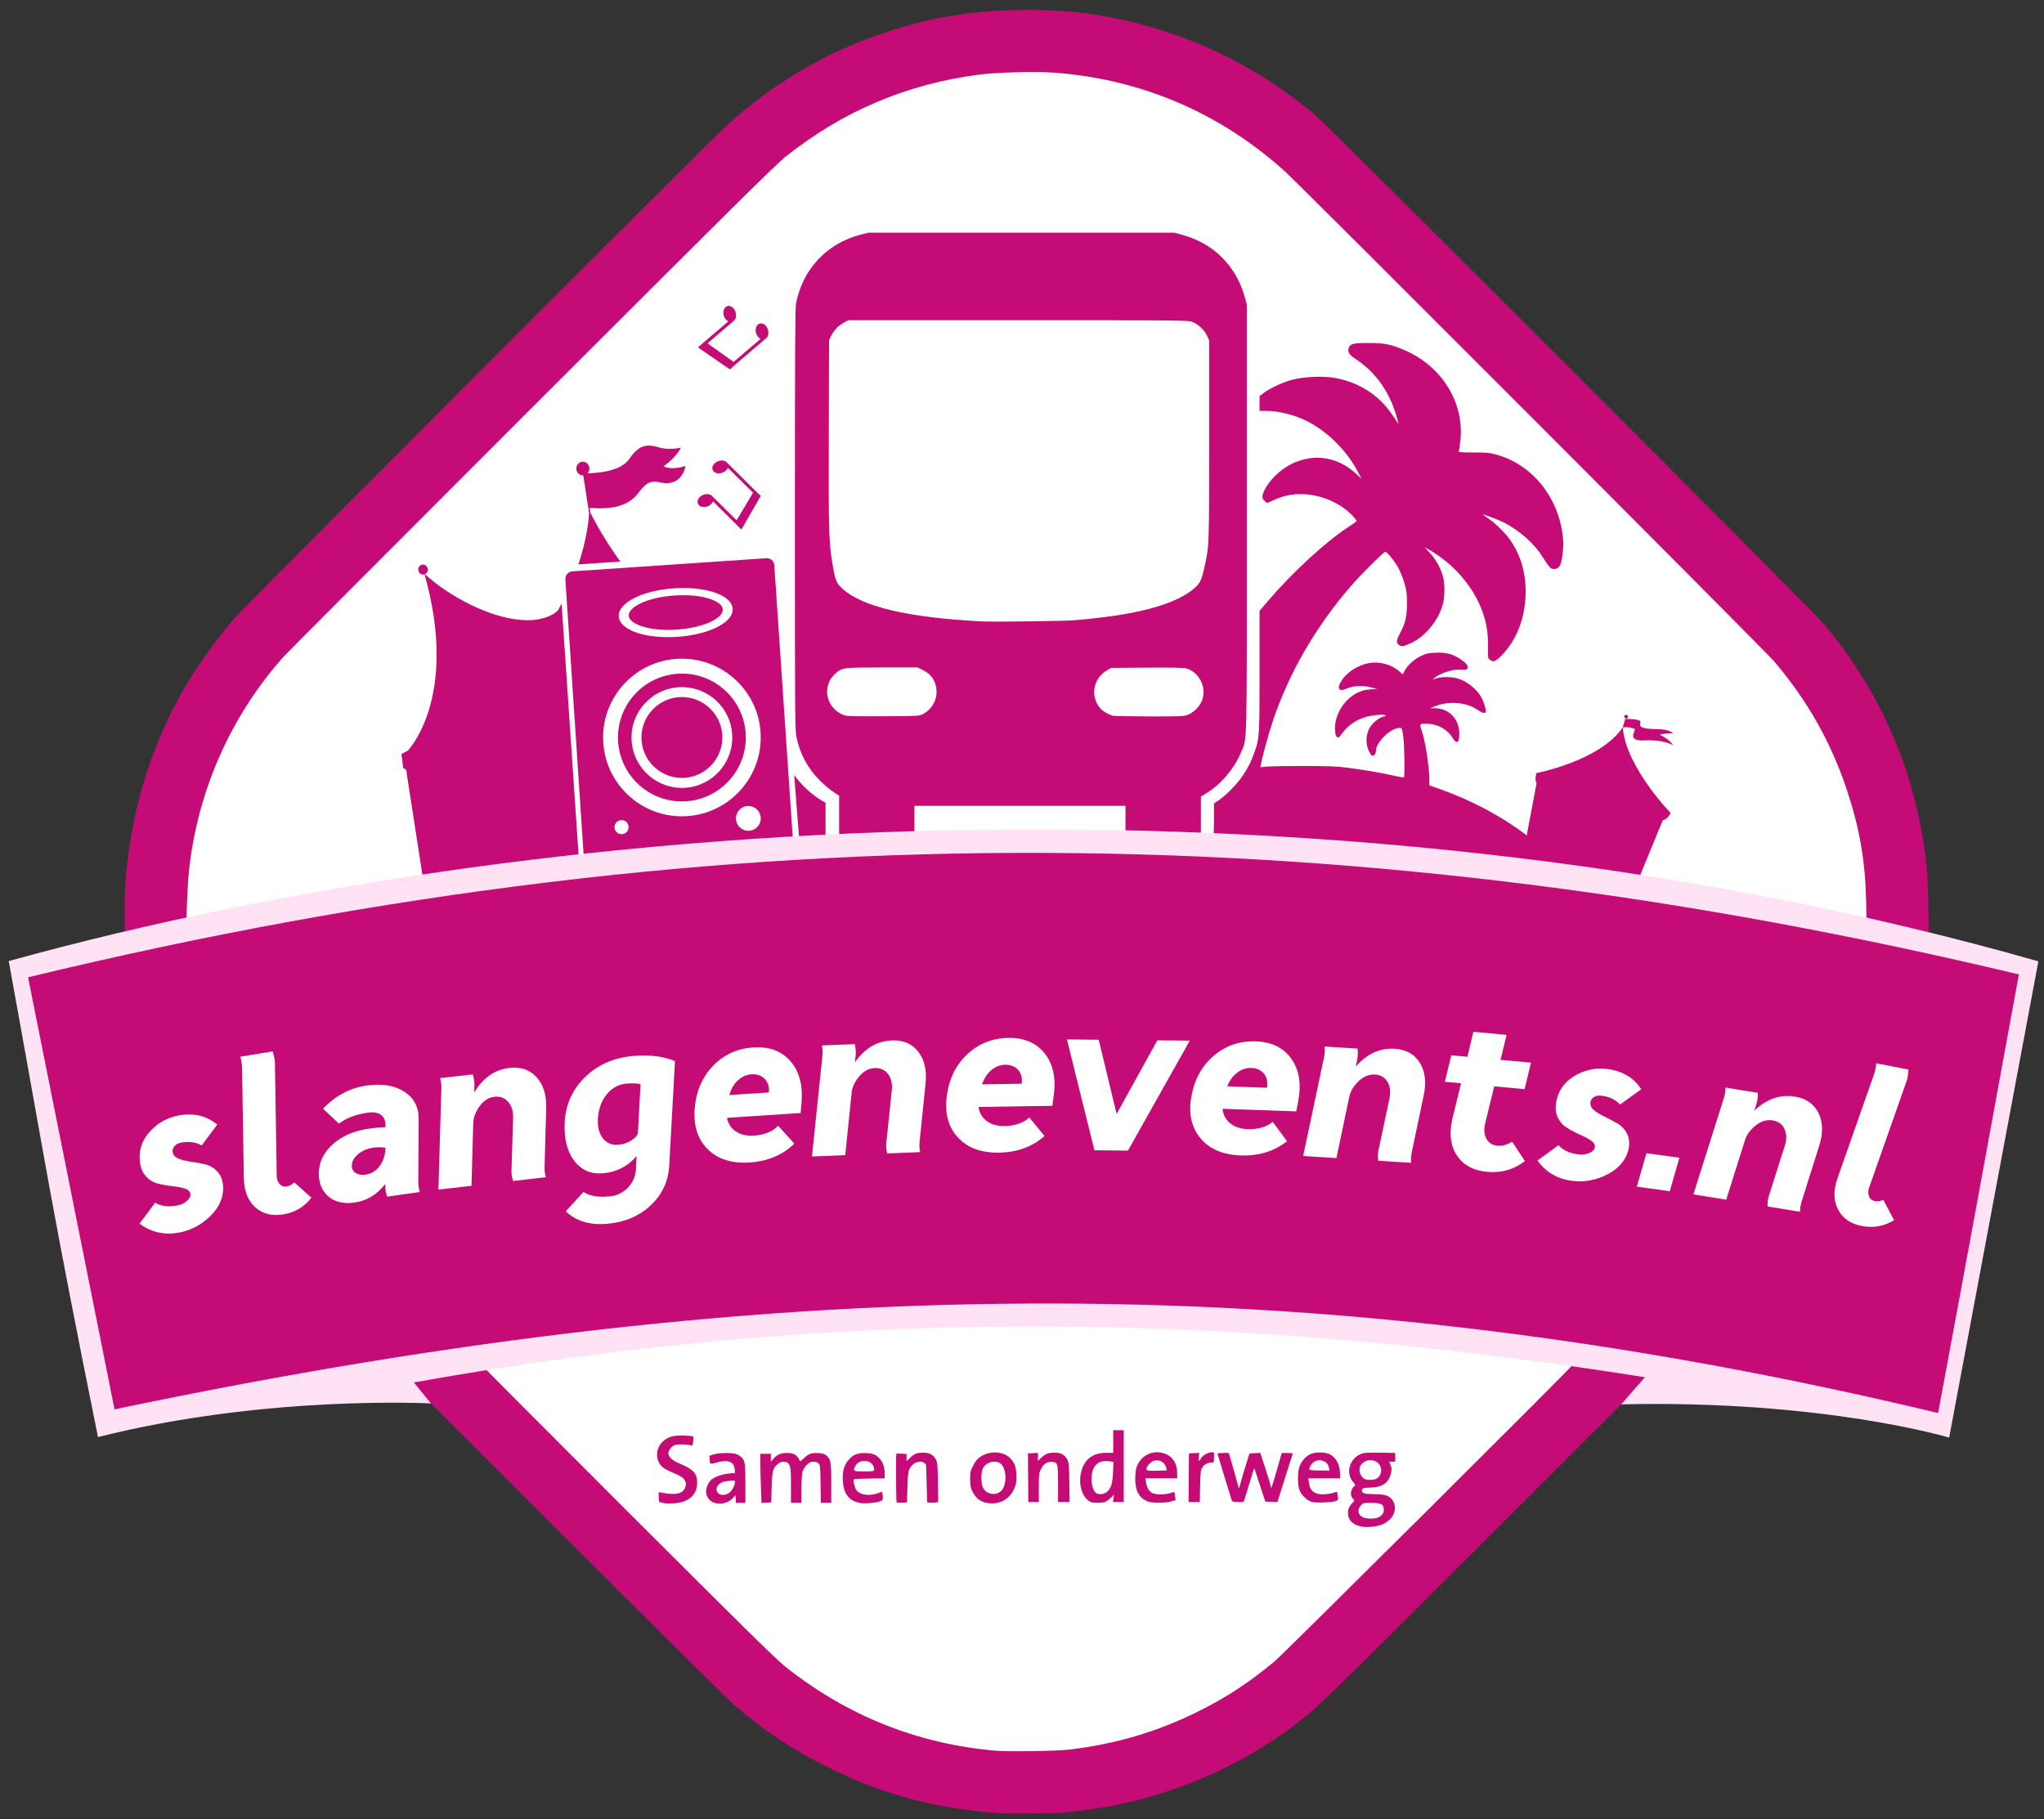 <?xml version="1.0" encoding="UTF-8" standalone="no"?>
<svg xmlns:svg="http://www.w3.org/2000/svg" xmlns="http://www.w3.org/2000/svg" width="200" height="178" viewBox="0 0 200 178">
      <rect x="0" y="0" width="200" height="178" fill="#333333" stroke="none"/>
      <path style="fill:#ffffff;" d="M 45.883,41.568 C 27.569,59.433 13.529,72.93 14.603,94.827 l -10.229,4.624 6.855,36.03 31.338,-2.852 c 0,0 32.832,43.003 58.332,42.291 25.5,-0.711 43.828,-29.431 59.355,-43.848 18.184,3.26 27.765,5.171 27.765,5.171 l 8.296,-38.201 c 0,0 -10.539,-2.343 -10.624,-3.088 1.884,-25.583 -9.075,-32.232 -32.886,-55.166 C 128.996,16.854 124.765,4.201 100.608,3.873 80.919,3.811 64.196,23.702 45.883,41.568 Z"/>
    <path id="pinkpath" style="fill:#C50B76" d="m 99.645,0.984 c -4.254,0.072 -7.598,0.567 -11.461,1.697 -6.435,1.883 -12.102,5.074 -17.131,9.646 -1.735,1.577 -47.184,47.084 -48.127,48.188 -3.847,4.503 -6.468,9.018 -8.305,14.311 -1.673,4.821 -2.533,10.178 -2.426,15.104 l 0.033,1.502 C 8.843,92.43 1.92,94.633 1.92,94.633 l 8.527,44.602 c 8.369,-1.437 28.869,-3.401 31.725,-1.896 l 14.377,14.359 c 7.907,7.898 14.781,14.708 15.275,15.133 3.06,2.624 5.763,4.414 9.297,6.156 5.314,2.62 10.162,3.927 16.453,4.439 v 0.002 c 0.861,0.07 5.095,0.047 6.131,-0.033 8.333,-0.644 16.195,-3.558 22.746,-8.432 2.3,-1.711 3.028,-2.412 17.633,-17.004 l 14.547,-14.535 c 12.029,-1.357 19.846,-0.453 31.527,2.283 2.653,-13.938 8.334,-44.422 8.334,-44.422 0,0 -6.171,-2.593 -9.766,-3.691 l -0.045,-2.922 c -0.028,-1.813 -0.099,-3.374 -0.184,-4.119 -1.006,-8.821 -4.298,-16.572 -9.938,-23.395 -1.057,-1.279 -48.701,-48.951 -49.967,-49.996 C 123.19,6.699 117.386,3.768 110.77,2.158 107.041,1.251 103.85,0.913 99.645,0.984 Z m 1.963,6.07 c 0.652,0.009 1.244,0.031 1.715,0.068 8.419,0.663 16.028,3.927 22.328,9.578 1.485,1.332 47.069,46.985 47.945,48.018 3.266,3.85 5.538,7.863 7.104,12.551 1.248,3.735 1.805,6.924 1.896,10.859 0.028,1.214 0.036,2.204 0.018,2.199 -6.424,-1.333 -14.464,-2.603 -22.383,-4.068 l 2.375,-5.77 c 0.003,-0.004 0.002,-0.008 0.006,-0.012 l 0.086,-0.217 c 0.507,-0.089 0.766,-0.719 0.766,-0.719 h -0.002 c 0,0 -4.186,-4.277 -4.654,-8.107 -0.004,-0.05 -0.005,-0.096 -0.008,-0.146 v -0.096 l 0.004,-0.021 c 0.071,-0.007 0.143,-0.01 0.215,-0.014 0.443,-0.004 0.808,0.117 0.922,0.16 0.021,0.011 0.035,0.014 0.035,0.014 0,0 -0.038,0.137 -0.148,0.477 -0.029,0.089 -0.04,0.17 -0.029,0.252 0.007,0.043 0.021,0.083 0.043,0.119 0.004,0.004 0.003,0.01 0.006,0.014 0.025,0.036 0.055,0.071 0.098,0.1 0.004,0.004 0.01,0.008 0.014,0.012 0.086,0.061 0.216,0.108 0.391,0.133 0.007,0 0.015,0.002 0.021,0.002 0.082,0.011 0.168,0.018 0.271,0.021 1.629,-0.093 2.542,0.166 3.078,0.477 -0.414,-0.65 -1.32,-1.055 -1.32,-1.055 0,0 0.689,-0.168 1.336,-0.121 -0.572,-0.418 -1.214,-0.4 -1.879,-0.418 -0.572,-0.018 -0.923,-0.072 -1.127,-0.154 -0.029,-0.011 -0.053,-0.024 -0.074,-0.035 -0.004,-0.004 -0.011,-0.008 -0.018,-0.008 -0.025,-0.014 -0.05,-0.033 -0.068,-0.047 h -0.004 c -0.018,-0.018 -0.036,-0.035 -0.047,-0.053 -0.004,-0.007 -0.006,-0.014 -0.01,-0.021 -0.007,-0.011 -0.014,-0.024 -0.018,-0.035 -0.004,-0.011 -0.008,-0.019 -0.008,-0.029 -0.004,-0.011 -0.005,-0.021 -0.008,-0.031 -0.004,-0.011 -0.004,-0.022 -0.004,-0.033 v -0.035 c 0,-0.011 -1.8e-4,-0.022 0.004,-0.033 0,-0.014 0.005,-0.028 0.008,-0.039 0.004,-0.011 0.005,-0.02 0.008,-0.027 0.004,-0.025 0.009,-0.051 0.019,-0.076 0.004,-0.014 0.008,-0.025 0.008,-0.039 0.004,-0.314 -1.307,-0.297 -1.461,-0.293 l 0.018,-0.057 c 0.093,0.018 0.182,-0.036 0.211,-0.125 0.029,-0.096 -0.025,-0.2 -0.125,-0.229 -0.007,-0.004 -0.014,-0.004 -0.021,-0.004 l 0.004,0.004 c -0.086,-0.014 -0.171,0.031 -0.203,0.109 0,-0.004 -0.004,-0.002 0,-0.006 -0.004,0.007 -0.005,0.014 -0.008,0.021 -0.025,0.089 0.022,0.181 0.107,0.217 l -0.271,0.912 c -2.258,3.287 -8.453,4.455 -8.453,4.455 0,0 0.009,0.007 0.027,0.014 -0.011,-0.004 -0.018,-0.006 -0.018,-0.006 0,0 -0.189,0.621 0.025,0.975 l -0.082,0.432 -0.885,4.691 c -0.057,-0.044 -0.124,-0.111 -0.18,-0.152 -2.354,-1.771 -5.261,-3.309 -8.291,-4.385 l -1.051,-0.373 v -0.482 c 0,-1.307 -0.394,-3.837 -0.768,-4.918 -0.217,-0.628 -0.176,-0.67 0.645,-0.625 1.014,0.056 1.931,0.591 2.406,1.402 0.236,0.403 0.496,0.492 0.588,0.201 0.03,-0.095 0.055,-0.385 0.055,-0.645 0,-1.406 -0.995,-2.456 -2.35,-2.475 l -0.498,-0.006 0.326,-0.137 c 1.426,-0.603 3.236,-0.472 4.332,0.314 0.422,0.303 0.701,0.37 0.771,0.186 0.066,-0.174 -0.184,-1.017 -0.422,-1.424 -0.485,-0.828 -1.308,-1.503 -2.207,-1.811 -0.613,-0.21 -1.657,-0.231 -2.203,-0.045 l -0.375,0.127 0.215,-0.182 c 0.584,-0.499 1.994,-0.911 2.723,-0.795 0.626,0.1 0.695,-0.357 0.121,-0.801 -0.893,-0.69 -1.593,-0.909 -2.75,-0.861 -0.704,0.029 -0.906,0.072 -1.398,0.303 -0.674,0.316 -1.333,0.9 -1.615,1.432 l -0.199,0.377 -0.344,-0.295 c -0.78,-0.668 -1.93,-0.983 -2.943,-0.807 -1.153,0.2 -2.299,0.972 -2.793,1.879 -0.19,0.35 -0.217,0.468 -0.143,0.607 0.116,0.217 0.189,0.217 0.77,-0.004 0.696,-0.264 1.475,-0.304 2.283,-0.115 l 0.676,0.156 -0.691,0.055 c -0.534,0.043 -0.823,0.12 -1.262,0.336 -1.329,0.654 -2.276,2.243 -2.186,3.662 0.032,0.508 0.127,0.704 0.344,0.709 0.034,7.21e-4 0.217,-0.21 0.408,-0.469 0.643,-0.87 1.682,-1.48 2.84,-1.668 0.695,-0.113 1.361,-0.115 1.361,-0.004 0,0.047 -0.06,0.086 -0.133,0.086 -0.254,0 -0.778,0.332 -1.131,0.715 -0.636,0.69 -0.785,1.741 -0.377,2.664 0.096,0.216 0.24,0.419 0.32,0.449 0.181,0.07 0.376,-0.178 0.379,-0.48 0.007,-0.845 1.446,-2.229 2.32,-2.232 0.216,-8.09e-4 0.228,0.024 0.344,0.791 0.12,0.794 0.172,3.942 0.066,4.047 -0.03,0.03 -0.474,-0.044 -0.986,-0.162 -1.223,-0.281 -3.116,-0.603 -4.66,-0.793 -0.967,-0.119 -1.896,-0.152 -4.197,-0.154 -1.626,-0.001 -3.236,0.027 -3.576,0.062 l -0.619,0.064 0.051,-0.279 c 0.154,-0.839 0.78,-3.112 1.188,-4.32 1.574,-4.666 4.183,-9.166 7.619,-13.139 0.956,-1.105 3.199,-3.342 3.352,-3.342 0.195,0 0.932,0.909 1.305,1.609 0.198,0.371 0.467,1.056 0.596,1.523 0.203,0.736 0.233,1.001 0.227,1.965 -0.008,1.284 -0.141,1.835 -0.699,2.914 -0.379,0.733 -0.378,0.934 0.006,1.152 0.198,0.113 0.27,0.102 0.805,-0.107 1.553,-0.61 2.978,-2.275 3.418,-4 0.18,-0.7 0.18,-1.933 0.002,-2.615 -0.216,-0.826 -0.681,-1.674 -1.266,-2.312 l -0.537,-0.59 0.428,0.246 c 2.447,1.402 4.399,3.682 5.26,6.146 0.378,1.081 0.536,2.125 0.516,3.391 -0.017,1.024 -0.009,1.083 0.176,1.232 0.332,0.269 0.544,0.196 1.115,-0.379 1.436,-1.446 2.277,-3.501 2.379,-5.814 0.095,-2.143 -0.426,-4.008 -1.562,-5.604 -0.459,-0.644 -1.474,-1.629 -2.121,-2.057 -0.271,-0.179 -0.492,-0.338 -0.492,-0.354 0,-0.06 1.526,0.514 2.014,0.758 1.45,0.724 2.934,2.008 3.707,3.211 0.708,1.101 0.857,1.288 1.078,1.344 0.329,0.083 0.649,-0.082 0.783,-0.402 0.19,-0.454 0.329,-1.745 0.268,-2.484 -0.333,-3.995 -2.961,-7.317 -6.564,-8.299 -0.629,-0.171 -0.931,-0.198 -2.207,-0.199 -1.236,-0.001 -1.472,-0.022 -1.434,-0.123 0.025,-0.066 0.092,-0.501 0.146,-0.969 0.44,-3.75 -1.794,-7.377 -5.512,-8.945 -1.324,-0.558 -1.928,-0.676 -3.461,-0.676 -1.522,0 -1.813,0.073 -1.953,0.496 -0.124,0.376 0.054,0.664 0.645,1.045 1.989,1.285 3.39,3.268 4.088,5.785 0.095,0.344 0.157,0.608 0.139,0.59 -0.018,-0.018 -0.262,-0.381 -0.543,-0.805 -1.361,-2.059 -3.44,-3.367 -5.924,-3.73 -1.087,-0.159 -2.847,-0.064 -3.906,0.211 -0.912,0.237 -2.137,0.802 -2.807,1.295 l -0.408,0.299 v 0.729 0.727 h 0.633 c 1.31,0 2.976,0.438 4.217,1.107 1.928,1.04 3.748,2.886 4.742,4.809 l 0.375,0.725 -0.463,-0.436 c -1.821,-1.709 -4.138,-2.086 -6.332,-1.033 -1.109,0.532 -2.197,1.578 -2.691,2.588 -0.276,0.563 -0.262,0.858 0.047,1.088 l 0.225,0.168 0.695,-0.312 c 0.859,-0.388 1.639,-0.559 2.562,-0.561 1.864,-0.004 3.857,0.817 5.057,2.086 0.245,0.26 0.442,0.505 0.439,0.543 -0.003,0.038 -0.389,0.317 -0.857,0.621 -2.177,1.412 -5.475,4.453 -7.83,7.217 l -0.818,0.959 v 5.844 c 0,6.291 -0.017,6.601 -0.457,7.879 -0.33,0.96 -0.626,1.563 -1.148,2.348 -0.553,0.83 -1.626,1.944 -2.357,2.443 L 118.783,78.625 v 1.822 c 0,1.003 -0.064,1.857 -0.064,1.857 l -1.221,-0.023 c 0,0 0.002,-1.132 0.004,-2.207 l 0.002,-2.121 0.617,-0.383 c 1.37,-0.851 2.666,-2.387 3.287,-3.896 0.639,-1.555 0.588,0.452 0.588,-22.926 V 29.795 l -0.199,-0.727 c -0.553,-2.019 -1.788,-3.769 -3.441,-4.875 -0.83,-0.555 -1.743,-0.962 -2.775,-1.238 l -0.697,-0.186 H 99.93 84.977 l -0.752,0.191 c -3.294,0.84 -5.661,3.347 -6.334,6.707 -0.09,0.448 -0.111,4.579 -0.111,21.164 0,19.64 0.007,20.643 0.156,21.336 0.354,1.643 1.103,3.024 2.281,4.207 0.403,0.404 0.994,0.905 1.312,1.111 l 0.578,0.375 v 2.164 2.164 c -0.959,0.061 -1.873,0.138 -2.82,0.203 l 1.492,-0.281 v -3.553 c -1.214,-0.665 -2.253,-1.597 -3.07,-2.711 l 0.516,6.621 c -0.207,0.015 -0.413,0.028 -0.619,0.043 L 75.762,55.301 C 75.733,54.899 75.384,54.596 74.982,54.625 l -18.986,1.287 c -0.402,0.029 -0.705,0.378 -0.676,0.779 l 1.855,28.003 c 0,0 -33.482,4.468 -38.9,5.469 -0.075,10e-7 0.082,-3.702 0.207,-4.883 0.824,-7.776 4.02,-15.075 9.148,-20.889 C 28.036,63.933 39.022,52.911 52.045,39.898 71.702,20.256 75.918,16.084 76.873,15.326 82.512,10.852 88.693,8.233 95.816,7.299 c 0.896,-0.117 2.302,-0.197 3.719,-0.23 0.708,-0.017 1.42,-0.022 2.072,-0.014 z M 71.291,29.932 c -0.041,9.47e-4 -0.081,0.008 -0.121,0.02 -0.318,0.094 -0.474,0.518 -0.348,0.941 0.08,0.264 0.246,0.463 0.438,0.557 -1.991,1.708 -2.887,2.472 -2.967,2.541 l 3.127,2.16 c 0.492,-0.445 -0.033,0.008 3.471,-2.992 0.253,-0.145 0.36,-0.522 0.248,-0.898 -0.127,-0.427 -0.488,-0.693 -0.807,-0.596 -0.318,0.094 -0.474,0.512 -0.348,0.939 0.08,0.261 0.247,0.461 0.436,0.555 l -2.635,2.258 -2.557,-1.82 2.512,-2.152 c 0.242,-0.152 0.349,-0.522 0.236,-0.895 -0.111,-0.374 -0.401,-0.624 -0.686,-0.617 z m 11.715,1.406 h 16.625 c 16.18,0 16.634,0.004 17.049,0.164 0.56,0.216 1.178,0.803 1.43,1.359 l 0.201,0.447 v 9.77 c 0,10.689 0.018,10.284 -0.516,12.676 -0.243,1.091 -0.438,1.429 -1.135,1.979 -1.919,1.514 -5.707,2.486 -11.545,2.961 -1.08,0.088 -8.002,0.174 -9.127,0.113 C 88.797,60.421 84.36,59.373 82.422,57.602 81.84,57.07 81.724,56.781 81.465,55.252 81.098,53.085 81.068,52.044 81.096,42.393 l 0.025,-9.084 0.197,-0.428 c 0.249,-0.54 0.709,-1.021 1.26,-1.314 z M 63.57,43.602 c -0.625,-0.023 -1.28,0.236 -1.979,1.281 -0.127,0.192 -0.294,0.357 -0.482,0.506 -0.912,0.702 -2.392,0.872 -3.268,0.912 -0.087,0.004 -0.168,0.008 -0.24,0.008 h -0.061 -0.029 c 0.123,-0.145 0.189,-0.337 0.156,-0.543 -0.058,-0.373 -0.387,-0.635 -0.738,-0.584 -0.025,0.004 -0.051,0.012 -0.072,0.016 0.007,0 0.018,0.004 0.025,0.004 -0.304,0.072 -0.508,0.358 -0.482,0.688 -0.004,-0.007 -0.006,-0.014 -0.006,-0.021 0.004,0.025 0.002,0.049 0.006,0.078 0.054,0.344 0.348,0.583 0.67,0.576 l 0.564,3.652 h 0.008 c -0.028,0.612 -0.193,2.494 -1.049,5.055 l 4.105,-0.279 c -1.046,-1.433 -2.037,-3.023 -2.941,-4.791 h 0.008 l -0.072,-0.459 c 0.253,0.018 0.499,0.033 0.73,0.037 1.379,0.029 2.433,-0.175 3.24,-0.729 v 0.004 c 0.076,-0.051 0.141,-0.116 0.213,-0.174 0.062,-0.051 0.13,-0.098 0.188,-0.156 0.134,-0.127 0.261,-0.264 0.377,-0.42 0.626,-0.825 1.108,-1.316 2.096,-1.066 2.244,0.528 2.533,-1.596 2.533,-1.596 0,0 -1.35,0.47 -2.146,0.018 1.241,-0.829 1.705,-1.807 1.705,-1.807 0,0 -1.188,0.258 -2.1,-0.014 -0.228,-0.068 -0.458,-0.135 -0.693,-0.17 -0.088,-0.013 -0.176,-0.022 -0.266,-0.025 z m 7.031,1.457 c -0.111,0.003 -0.226,0.027 -0.34,0.072 -0.413,0.163 -0.652,0.542 -0.529,0.854 0.119,0.308 0.554,0.43 0.967,0.268 0.253,-0.098 0.438,-0.281 0.518,-0.477 l 2.465,2.441 -1.607,2.697 -2.354,-2.328 C 69.551,48.354 69.174,48.283 68.812,48.424 c -0.413,0.163 -0.647,0.542 -0.527,0.854 0.119,0.308 0.554,0.43 0.967,0.268 0.253,-0.101 0.438,-0.281 0.518,-0.48 1.864,1.846 2.695,2.678 2.771,2.75 l 1.9,-3.289 c -0.489,-0.452 0.01,0.033 -3.266,-3.221 -0.114,-0.164 -0.331,-0.254 -0.574,-0.246 z M 41.41,55.244 c -0.031,-0.002 -0.062,-6.06e-4 -0.094,0.004 l -0.055,0.01 c 0.007,0 0.01,0.004 0.014,0.004 -0.224,0.054 -0.367,0.265 -0.346,0.508 -0.004,-0.007 -0.008,-0.016 -0.008,-0.023 0.004,0.018 0.004,0.037 0.008,0.055 0.043,0.271 0.278,0.46 0.539,0.42 0.025,-0.004 0.047,-0.018 0.072,-0.025 0.648,2.302 0.991,4.355 1.121,6.168 v 0.035 c 0.384,5.451 -1.157,8.738 -2.152,10.258 l -0.045,0.064 c -0.094,0.141 -0.184,0.264 -0.264,0.373 -0.007,0.011 -0.018,0.026 -0.025,0.037 -0.087,0.112 -0.163,0.209 -0.229,0.285 -0.007,0.011 -0.014,0.015 -0.021,0.025 -0.217,0.119 -0.434,0.236 -0.654,0.355 0.083,0.438 0.137,0.886 0.166,1.342 0.087,0.065 0.182,0.128 0.305,0.186 l 0.072,0.48 0.09,0.582 1.514,9.789 15.227,-2.027 -1.693,-25.078 c -0.115,0.221 -0.23,0.441 -0.355,0.666 -0.119,0.101 -0.237,0.202 -0.367,0.285 -0.029,0.018 -0.053,0.041 -0.082,0.059 -0.21,0.123 -0.43,0.227 -0.662,0.311 -0.051,0.018 -0.102,0.032 -0.152,0.047 -0.199,0.065 -0.402,0.116 -0.615,0.156 -0.051,0.011 -0.102,0.022 -0.152,0.029 -0.253,0.04 -0.518,0.065 -0.793,0.068 h -0.133 c -3.301,0.014 -7.605,-2.244 -10.062,-4.506 0.192,-0.083 0.315,-0.286 0.279,-0.514 -0.038,-0.238 -0.229,-0.412 -0.445,-0.428 z m 25.682,2.299 c 2.578,0.043 4.517,0.861 4.596,2.023 0.09,1.328 -2.283,2.538 -5.41,2.752 -3.127,0.214 -5.646,-0.666 -5.736,-1.994 -0.09,-1.332 2.287,-2.542 5.41,-2.752 0.391,-0.027 0.772,-0.035 1.141,-0.029 z m -0.094,0.701 c -0.316,-0.004 -0.648,0.004 -0.992,0.027 -2.754,0.188 -4.545,1.175 -4.49,1.982 0.054,0.807 1.965,1.546 4.719,1.357 2.754,-0.188 4.546,-1.175 4.492,-1.982 -0.048,-0.706 -1.517,-1.357 -3.729,-1.385 z m -0.4,6.213 c 4.076,-0.067 7.543,3.079 7.82,7.191 0.286,4.242 -2.932,7.925 -7.174,8.215 -4.242,0.29 -7.929,-2.928 -8.215,-7.174 -0.29,-4.242 2.927,-7.929 7.172,-8.215 0.133,-0.009 0.265,-0.015 0.396,-0.018 z m 19.752,0.857 h 3.441 l 0.525,0.262 c 0.742,0.371 1.138,0.894 1.283,1.691 0.192,1.058 -0.319,2.089 -1.293,2.609 -0.354,0.189 -0.416,0.193 -3.873,0.213 -2.736,0.016 -3.581,-0.006 -3.822,-0.094 -1.807,-0.659 -2.263,-2.893 -0.84,-4.111 0.654,-0.56 0.742,-0.57 4.578,-0.57 z m 25.855,0.018 c 2.26,-0.016 3.609,0.006 3.826,0.064 1.375,0.37 2.126,2.005 1.52,3.307 -0.246,0.528 -0.868,1.093 -1.402,1.275 -0.336,0.114 -0.908,0.133 -3.744,0.127 -1.841,-0.004 -3.445,-0.036 -3.562,-0.072 -0.395,-0.121 -0.897,-0.416 -1.125,-0.662 -1.076,-1.158 -0.791,-2.963 0.598,-3.779 l 0.398,-0.234 z m -45.266,0.586 c -0.211,-0.007 -0.426,-0.003 -0.641,0.012 -3.442,0.235 -6.052,3.22 -5.816,6.662 0.235,3.442 3.222,6.052 6.664,5.816 3.442,-0.235 6.052,-3.22 5.816,-6.662 -0.221,-3.227 -2.859,-5.723 -6.023,-5.828 z m -0.045,1.324 c 2.496,0.084 4.576,2.049 4.746,4.594 0.185,2.711 -1.87,5.067 -4.584,5.252 -2.711,0.185 -5.071,-1.875 -5.252,-4.586 -0.185,-2.711 1.872,-5.067 4.586,-5.252 0.17,-0.012 0.337,-0.013 0.504,-0.008 z m -0.035,0.969 c -0.133,-0.005 -0.268,-0.003 -0.404,0.006 -2.179,0.148 -3.83,2.042 -3.682,4.217 0.148,2.179 2.042,3.828 4.217,3.68 2.175,-0.148 3.83,-2.04 3.682,-4.215 -0.139,-2.039 -1.812,-3.618 -3.812,-3.688 z m 92.293,5.502 c 0.247,0.979 0.601,1.896 0.973,2.703 -0.372,-0.786 -0.726,-1.696 -0.973,-2.703 z m -69.676,5.141 h 10.326 10.324 c 0,1.043 0,3.129 0,3.129 l -20.65,-0.002 c 0,0 0,-2.085 0,-3.127 z m -16.334,0.018 c 0.67,-0.047 1.25,0.461 1.293,1.131 0.047,0.666 -0.459,1.244 -1.125,1.291 -0.67,0.047 -1.25,-0.459 -1.297,-1.129 -0.047,-0.67 0.459,-1.25 1.129,-1.293 z m -12.371,1.385 c 0.38,-0.027 0.709,0.261 0.734,0.641 0.026,0.379 -0.261,0.707 -0.641,0.732 -0.379,0.026 -0.707,-0.261 -0.732,-0.641 -0.026,-0.379 0.26,-0.706 0.639,-0.732 z m 83.396,20.709 3.246,0.301 -0.586,2.445 2.973,0.271 -0.621,2.594 -2.973,-0.273 -0.889,3.633 c -0.14,0.596 -0.099,1.098 0.129,1.5 0.224,0.406 0.584,0.63 1.074,0.676 0.463,0.042 0.942,-0.087 1.439,-0.391 l 1.248,1.898 c -1.067,0.828 -2.296,1.18 -3.686,1.051 -1.363,-0.125 -2.354,-0.664 -2.977,-1.621 -0.623,-0.957 -0.766,-2.141 -0.436,-3.561 l 0.85,-3.486 -1.58,-0.143 0.623,-2.594 1.58,0.145 z m -45.498,0.6 c 1.537,-0.023 2.719,0.475 3.539,1.504 0.82,1.025 1.123,2.377 0.91,4.055 l -0.152,1.086 -7.219,0.113 c 0.08,0.577 0.347,1.033 0.803,1.375 0.456,0.338 1.038,0.502 1.744,0.49 1.017,-0.015 1.822,-0.297 2.422,-0.84 l 1.488,1.814 c -1.196,1.059 -2.684,1.602 -4.461,1.629 -1.735,0.027 -3.072,-0.467 -4.014,-1.484 -0.941,-1.017 -1.302,-2.365 -1.09,-4.039 0.213,-1.678 0.878,-3.042 1.99,-4.09 1.112,-1.048 2.46,-1.587 4.039,-1.613 z m 5.729,0.148 3.109,0.031 1.75,7.266 3.986,-7.209 3.174,0.029 -6.051,10.764 -3.281,-0.035 z m -16.926,0.092 c 1.014,0.006 1.81,0.379 2.383,1.119 0.611,0.79 0.847,1.839 0.703,3.145 l -0.574,5.611 c -0.042,0.391 -0.027,0.744 0.045,1.059 l -3.215,0.133 c -0.099,-0.357 -0.13,-0.709 -0.088,-1.059 l 0.531,-5.092 c 0.072,-0.668 -0.048,-1.207 -0.363,-1.621 -0.315,-0.414 -0.744,-0.607 -1.295,-0.584 -0.566,0.023 -1.059,0.276 -1.484,0.762 -0.425,0.486 -0.684,1 -0.775,1.539 l -0.633,6.219 -3.258,0.133 1.018,-9.811 c 0.042,-0.319 0.031,-0.671 -0.041,-1.059 l 3.211,-0.125 c 0.084,0.357 0.114,0.709 0.088,1.059 l -0.076,0.717 c 0.96,-1.367 2.167,-2.08 3.617,-2.141 0.07,-0.003 0.139,-0.004 0.207,-0.004 z m 35.119,0.09 c 0.097,-0.001 0.196,0.002 0.295,0.006 1.537,0.053 2.688,0.615 3.455,1.682 0.767,1.067 0.997,2.433 0.701,4.096 l -0.209,1.074 -7.205,-0.254 c 0.049,0.581 0.296,1.051 0.732,1.412 0.44,0.361 1.011,0.554 1.717,0.58 1.014,0.034 1.833,-0.2 2.459,-0.713 l 1.395,1.891 c -1.249,0.995 -2.764,1.461 -4.541,1.396 -1.735,-0.061 -3.045,-0.623 -3.934,-1.689 -0.889,-1.067 -1.181,-2.425 -0.881,-4.092 0.3,-1.663 1.034,-2.992 2.195,-3.982 1.093,-0.929 2.364,-1.398 3.82,-1.406 z m 7.029,0.514 3.211,0.201 c 0.046,0.364 0.039,0.717 -0.025,1.059 l -0.152,0.707 c 1.097,-1.26 2.372,-1.845 3.822,-1.75 1.112,0.072 1.933,0.531 2.457,1.381 0.524,0.85 0.648,1.918 0.367,3.201 l -1.158,5.52 c -0.08,0.383 -0.101,0.736 -0.066,1.059 l -3.213,-0.205 c -0.061,-0.364 -0.052,-0.717 0.027,-1.059 l 1.062,-5.008 c 0.14,-0.657 0.076,-1.206 -0.189,-1.646 -0.27,-0.444 -0.676,-0.685 -1.227,-0.719 -0.562,-0.034 -1.082,0.169 -1.557,0.609 -0.475,0.44 -0.782,0.921 -0.93,1.445 l -1.283,6.119 -3.254,-0.205 2.039,-9.65 c 0.076,-0.311 0.099,-0.664 0.068,-1.059 z m -55.619,0.074 c 1.399,-0.029 2.507,0.416 3.322,1.338 0.869,0.983 1.24,2.32 1.111,4.006 l -0.098,1.088 -7.205,0.471 c 0.11,0.569 0.399,1.013 0.873,1.332 0.475,0.315 1.061,0.452 1.764,0.406 1.014,-0.065 1.808,-0.386 2.377,-0.955 l 1.58,1.738 c -1.143,1.116 -2.6,1.73 -4.377,1.848 -1.731,0.114 -3.095,-0.313 -4.082,-1.281 -0.991,-0.968 -1.42,-2.297 -1.291,-3.982 0.129,-1.686 0.726,-3.079 1.785,-4.184 1.059,-1.105 2.376,-1.71 3.955,-1.812 0.096,-0.006 0.192,-0.01 0.285,-0.012 z m -47.316,0.4 c 0.129,0.448 0.202,0.794 0.213,1.041 l 0.178,11.152 c 0.011,0.334 0.111,0.599 0.293,0.797 0.182,0.197 0.406,0.274 0.672,0.232 0.307,-0.049 0.554,-0.186 0.748,-0.406 l 1.682,1.498 c -0.695,0.903 -1.613,1.451 -2.756,1.637 -1.112,0.182 -2.028,-0.048 -2.742,-0.701 -0.714,-0.649 -1.085,-1.588 -1.115,-2.811 l -0.174,-10.869 c -0.023,-0.391 -0.081,-0.739 -0.172,-1.047 z m 36.404,0.402 c 1.109,0.009 2.095,0.192 2.955,0.551 l -0.564,10.264 c -0.091,1.515 -0.696,2.8 -1.812,3.848 -1.116,1.048 -2.524,1.651 -4.225,1.803 -1.716,0.156 -3.074,-0.255 -4.084,-1.219 l 1.738,-1.902 c 0.573,0.399 1.409,0.546 2.506,0.447 0.729,-0.065 1.34,-0.348 1.826,-0.846 0.486,-0.501 0.755,-1.117 0.801,-1.842 l 0.057,-1.264 c -0.858,1.006 -1.948,1.564 -3.27,1.686 -1.196,0.106 -2.139,-0.304 -2.838,-1.234 -0.699,-0.93 -1.007,-2.187 -0.924,-3.773 0.099,-1.746 0.766,-3.218 2.004,-4.418 1.238,-1.2 2.799,-1.884 4.682,-2.051 0.397,-0.036 0.779,-0.052 1.148,-0.049 z m 120.494,0.76 3.16,0.615 c -0.034,0.463 -0.088,0.811 -0.16,1.047 l -3.701,10.523 c -0.107,0.319 -0.106,0.599 -0.004,0.846 0.103,0.247 0.285,0.4 0.551,0.449 0.304,0.061 0.584,0.019 0.842,-0.121 l 1.059,1.988 c -0.964,0.607 -2.015,0.798 -3.15,0.578 -1.109,-0.216 -1.882,-0.753 -2.33,-1.611 -0.444,-0.858 -0.467,-1.864 -0.072,-3.021 l 3.605,-10.254 c 0.114,-0.376 0.182,-0.72 0.201,-1.039 z m -85.232,0.145 c -0.494,0.008 -0.945,0.186 -1.355,0.531 -0.41,0.345 -0.711,0.808 -0.9,1.389 l 3.873,-0.061 c 0.076,-0.566 -0.042,-1.018 -0.35,-1.359 -0.307,-0.342 -0.732,-0.508 -1.268,-0.5 z m -48.096,0.283 c 0.921,-0.017 1.671,0.301 2.256,0.949 0.668,0.744 0.979,1.772 0.93,3.082 l -0.156,5.643 c -0.011,0.395 0.03,0.743 0.121,1.051 l -3.195,0.369 c -0.125,-0.349 -0.179,-0.7 -0.164,-1.049 l 0.156,-5.113 c 0.023,-0.672 -0.137,-1.199 -0.482,-1.59 -0.342,-0.387 -0.789,-0.551 -1.332,-0.49 -0.562,0.065 -1.037,0.357 -1.424,0.873 -0.387,0.516 -0.607,1.047 -0.656,1.59 l -0.176,6.25 -3.236,0.371 0.287,-9.857 c 0.019,-0.323 -0.019,-0.673 -0.121,-1.053 l 3.197,-0.363 c 0.11,0.349 0.166,0.698 0.162,1.047 l -0.021,0.721 c 0.858,-1.435 2.007,-2.235 3.449,-2.402 0.139,-0.016 0.275,-0.025 0.406,-0.027 z m 72.182,0.031 c -0.494,-0.019 -0.952,0.136 -1.381,0.459 -0.429,0.323 -0.752,0.77 -0.969,1.34 l 3.873,0.141 c 0.106,-0.558 0.011,-1.016 -0.281,-1.373 -0.292,-0.357 -0.707,-0.547 -1.242,-0.566 z m 34.186,0.062 c 0.198,0 0.397,0.011 0.6,0.035 1.5,0.175 2.623,0.84 3.367,1.986 l -2.072,1.5 c -0.44,-0.486 -1.052,-0.778 -1.838,-0.869 -0.266,-0.03 -0.494,0.007 -0.684,0.113 -0.19,0.11 -0.31,0.253 -0.359,0.436 -0.08,0.311 0.018,0.589 0.295,0.832 0.277,0.243 0.632,0.467 1.064,0.668 0.429,0.205 0.854,0.429 1.275,0.672 0.418,0.247 0.737,0.597 0.953,1.049 0.216,0.456 0.245,0.991 0.086,1.613 -0.281,1.002 -0.963,1.776 -2.049,2.33 -1.09,0.554 -2.213,0.764 -3.375,0.627 -1.473,-0.175 -2.624,-0.84 -3.451,-1.998 l 2.072,-1.498 c 0.41,0.497 1.086,0.804 2.023,0.914 0.338,0.038 0.657,-0.008 0.965,-0.137 0.307,-0.129 0.486,-0.303 0.539,-0.512 0.072,-0.254 -0.034,-0.483 -0.322,-0.691 -0.289,-0.209 -0.653,-0.406 -1.09,-0.596 -0.44,-0.19 -0.87,-0.414 -1.295,-0.676 -0.425,-0.262 -0.74,-0.631 -0.945,-1.113 -0.205,-0.482 -0.219,-1.059 -0.041,-1.738 0.258,-0.987 0.866,-1.75 1.826,-2.289 0.777,-0.438 1.597,-0.658 2.455,-0.658 z m -82.904,0.555 c -0.064,-10e-4 -0.128,7.2e-4 -0.195,0.006 -0.494,0.03 -0.933,0.231 -1.328,0.596 -0.395,0.364 -0.669,0.843 -0.828,1.432 l 3.865,-0.252 c 0.049,-0.566 -0.091,-1.013 -0.418,-1.34 -0.286,-0.286 -0.651,-0.432 -1.096,-0.441 z m -11.674,0.891 c -0.231,-0.008 -0.483,6.8e-4 -0.756,0.025 -0.774,0.068 -1.417,0.425 -1.934,1.062 -0.516,0.642 -0.8,1.444 -0.857,2.404 -0.042,0.786 0.126,1.416 0.498,1.891 0.376,0.475 0.88,0.682 1.51,0.625 0.505,-0.046 0.946,-0.197 1.318,-0.455 0.372,-0.258 0.573,-0.49 0.596,-0.695 l 0.254,-4.783 c -0.188,-0.042 -0.398,-0.066 -0.629,-0.074 z m -25.098,0.133 c 1.026,-0.006 1.896,0.219 2.607,0.678 0.949,0.611 1.42,1.497 1.412,2.666 l -0.037,6.1 c -10e-7,0.395 0.05,0.745 0.148,1.053 l -3.186,0.455 c -0.133,-0.345 -0.197,-0.694 -0.189,-1.043 l -0.008,-0.197 c -0.809,1.048 -1.804,1.649 -2.992,1.816 -1.048,0.148 -1.894,-0.041 -2.539,-0.568 -0.645,-0.528 -0.969,-1.295 -0.965,-2.301 0.004,-1.078 0.464,-2.024 1.375,-2.84 0.911,-0.812 2.091,-1.32 3.545,-1.525 0.6,-0.084 1.135,-0.129 1.605,-0.141 l -0.008,-0.197 c 0.004,-0.467 -0.148,-0.805 -0.463,-1.018 -0.315,-0.213 -0.725,-0.281 -1.227,-0.209 -1.203,0.171 -2.155,0.532 -2.861,1.082 l -1.553,-1.465 c 1.215,-1.279 2.635,-2.032 4.256,-2.264 0.377,-0.053 0.736,-0.08 1.078,-0.082 z m 131.889,0.277 3.166,0.516 c 0.011,0.368 -0.03,0.717 -0.129,1.051 l -0.221,0.688 c 1.219,-1.146 2.544,-1.603 3.979,-1.367 1.101,0.178 1.868,0.717 2.309,1.617 0.44,0.9 0.455,1.972 0.053,3.225 l -1.693,5.379 c -0.118,0.376 -0.174,0.724 -0.17,1.047 l -3.174,-0.52 c -0.027,-0.368 0.019,-0.722 0.129,-1.053 l 1.549,-4.877 c 0.205,-0.638 0.193,-1.193 -0.031,-1.66 -0.224,-0.467 -0.606,-0.743 -1.148,-0.834 -0.558,-0.091 -1.095,0.06 -1.607,0.451 -0.512,0.391 -0.869,0.839 -1.066,1.348 l -1.875,5.963 -3.215,-0.523 2.977,-9.402 c 0.106,-0.304 0.162,-0.652 0.17,-1.047 z m -150.311,2.633 c 1.032,0.006 1.943,0.336 2.734,0.988 l -1.529,2.049 c -0.566,-0.334 -1.237,-0.426 -2.012,-0.281 -0.262,0.049 -0.471,0.157 -0.619,0.316 -0.148,0.159 -0.22,0.334 -0.213,0.523 0.019,0.319 0.195,0.555 0.533,0.703 0.338,0.148 0.738,0.254 1.213,0.318 0.471,0.065 0.947,0.152 1.418,0.258 0.475,0.11 0.879,0.348 1.221,0.713 0.342,0.364 0.532,0.874 0.566,1.512 0.03,1.044 -0.383,1.99 -1.256,2.844 -0.873,0.854 -1.883,1.393 -3.033,1.609 -1.454,0.277 -2.754,-0.015 -3.893,-0.869 l 1.531,-2.051 c 0.539,0.353 1.275,0.44 2.205,0.266 0.334,-0.065 0.627,-0.204 0.881,-0.42 0.254,-0.216 0.371,-0.434 0.359,-0.654 -0.008,-0.262 -0.178,-0.452 -0.516,-0.562 -0.338,-0.114 -0.744,-0.193 -1.219,-0.242 -0.475,-0.049 -0.955,-0.136 -1.438,-0.254 -0.482,-0.121 -0.897,-0.381 -1.234,-0.779 -0.342,-0.399 -0.528,-0.944 -0.559,-1.643 -0.049,-1.017 0.303,-1.928 1.055,-2.732 0.752,-0.805 1.664,-1.307 2.73,-1.508 0.371,-0.07 0.728,-0.106 1.072,-0.104 z m 18.621,3.207 c -0.186,-0.003 -0.369,0.007 -0.549,0.031 -0.63,0.087 -1.147,0.305 -1.557,0.646 -0.406,0.342 -0.611,0.717 -0.611,1.123 -0.015,0.307 0.111,0.548 0.369,0.715 0.258,0.167 0.584,0.223 0.975,0.166 0.573,-0.08 1.038,-0.372 1.395,-0.873 0.357,-0.501 0.537,-1.09 0.541,-1.758 -0.19,-0.03 -0.377,-0.047 -0.562,-0.051 z m 123.953,0.582 3.227,0.445 -0.941,3.275 -3.227,-0.445 z m -65.971,15.639 c 22.808,-0.153 45.787,1.932 58.756,5.066 0.071,0.072 -28.319,28.318 -29.189,29.041 -2.535,2.106 -4.768,3.564 -7.584,4.951 -3.893,1.917 -7.887,3.1 -12.34,3.652 -1.291,0.16 -6.095,0.236 -7.434,0.117 -7.581,-0.671 -14.457,-3.424 -20.479,-8.203 -0.92,-0.73 -3.875,-3.639 -15.508,-15.26 -7.904,-7.897 -14.357,-14.373 -14.34,-14.391 12.743,-3.385 30.378,-4.856 48.117,-4.975 z m 13.799,11.469 v 1.107 1.107 h -0.68 c -1.375,0 -2.214,0.679 -2.49,2.018 -0.253,1.225 0.217,2.514 1.027,2.818 0.224,0.084 1.093,0.065 1.344,-0.029 0.133,-0.05 0.384,-0.228 0.557,-0.396 L 109,146.271 l -0.047,0.354 -0.047,0.354 h 0.525 0.525 v -3.514 -3.514 h -0.516 z m -41.984,0.527 c -1.01,-0.041 -1.571,0.111 -2.066,0.559 -0.647,0.584 -0.775,1.561 -0.295,2.254 0.233,0.336 0.561,0.533 1.66,0.994 0.822,0.345 1.069,0.863 0.701,1.467 -0.272,0.446 -0.93,0.543 -2.168,0.318 l -0.32,-0.059 v 0.48 c 0,0.429 0.019,0.487 0.191,0.523 0.106,0.023 0.271,0.059 0.365,0.082 0.094,0.023 0.481,0.029 0.859,0.014 1.551,-0.062 2.432,-0.892 2.338,-2.199 -0.059,-0.814 -0.414,-1.15 -1.852,-1.76 -0.575,-0.244 -0.959,-0.612 -0.959,-0.916 5.61e-4,-0.326 0.306,-0.719 0.648,-0.832 0.311,-0.102 1.28,-0.075 1.588,0.045 0.113,0.044 0.149,-0.03 0.197,-0.391 0.032,-0.244 0.036,-0.466 0.008,-0.494 -0.028,-0.028 -0.432,-0.067 -0.896,-0.086 z m 51.691,1.631 c -0.307,-0.044 -0.93,0.281 -1.104,0.574 -0.087,0.147 -0.178,0.268 -0.203,0.268 -0.026,0 -0.033,-0.176 -0.016,-0.391 l 0.031,-0.391 -0.502,0.025 -0.502,0.027 -0.021,2.377 -0.023,2.379 h 0.551 0.551 l 0.029,-1.521 c 0.024,-1.255 0.055,-1.57 0.18,-1.799 0.176,-0.322 0.543,-0.537 0.916,-0.537 0.256,0 0.26,-0.007 0.26,-0.428 0,-0.236 0.01,-0.457 0.021,-0.492 0.012,-0.035 -0.064,-0.077 -0.168,-0.092 z m 10.518,0.019 c -0.374,-1.4e-4 -0.748,0.066 -1,0.199 -0.453,0.24 -0.848,0.719 -1.02,1.236 -0.177,0.532 -0.173,1.678 0.008,2.221 0.164,0.492 0.732,1.044 1.221,1.182 0.402,0.113 1.941,0.064 2.314,-0.074 0.277,-0.103 0.281,-0.112 0.225,-0.502 -0.032,-0.219 -0.065,-0.407 -0.072,-0.416 -0.008,-0.01 -0.184,0.042 -0.395,0.115 -0.21,0.073 -0.638,0.134 -0.949,0.137 -0.89,0.007 -1.301,-0.335 -1.416,-1.17 l -0.055,-0.393 h 1.555 1.553 V 144.25 c 0,-0.878 -0.365,-1.599 -0.971,-1.92 -0.252,-0.133 -0.624,-0.201 -0.998,-0.201 z m -31.633,0.004 c -0.546,-0.035 -1.127,0.104 -1.594,0.424 -0.306,0.21 -0.482,0.424 -0.705,0.857 -0.275,0.535 -0.297,0.636 -0.293,1.336 0.004,0.659 0.036,0.821 0.254,1.256 0.289,0.578 0.734,0.932 1.32,1.051 1.163,0.235 2.174,-0.243 2.678,-1.266 0.255,-0.519 0.278,-0.633 0.271,-1.34 -0.008,-0.856 -0.126,-1.219 -0.551,-1.703 -0.326,-0.371 -0.835,-0.58 -1.381,-0.615 z m 16.016,0.002 c -0.889,-0.133 -1.73,0.287 -2.162,1.08 -0.216,0.395 -0.258,0.58 -0.287,1.244 -0.06,1.344 0.337,2.141 1.229,2.467 0.465,0.171 1.694,0.171 2.264,0.002 l 0.455,-0.135 -0.053,-0.314 c -0.029,-0.173 -0.052,-0.361 -0.053,-0.418 -6.9e-4,-0.076 -0.097,-0.068 -0.365,0.029 -0.471,0.171 -1.4,0.193 -1.756,0.043 -0.346,-0.146 -0.59,-0.533 -0.668,-1.062 l -0.061,-0.406 h 1.553 1.553 v -0.461 c 0,-1.162 -0.596,-1.911 -1.648,-2.068 z m -10.391,0.008 c -0.574,0.008 -0.918,0.152 -1.32,0.555 l -0.266,0.266 v -0.396 -0.396 l -0.492,0.025 -0.492,0.027 0.008,0.32 c 0.005,0.177 0.015,1.248 0.021,2.379 l 0.012,2.057 h 0.514 0.516 v -1.398 c 0,-1.321 0.011,-1.419 0.215,-1.828 0.258,-0.518 0.615,-0.743 1.111,-0.701 0.523,0.044 0.555,0.173 0.557,2.191 l 0.002,1.736 h 0.566 0.564 l -0.029,-1.908 c -0.027,-1.699 -0.049,-1.943 -0.201,-2.246 -0.239,-0.476 -0.642,-0.69 -1.285,-0.682 z m -12.854,0.01 c -0.602,0.006 -0.811,0.093 -1.264,0.525 l -0.322,0.307 v -0.352 -0.352 l -0.479,-0.029 c -0.263,-0.017 -0.494,-0.014 -0.514,0.006 -0.063,0.063 -0.038,4.689 0.025,4.752 0.033,0.033 0.274,0.049 0.535,0.035 l 0.475,-0.025 0.043,-1.498 c 0.047,-1.644 0.098,-1.837 0.604,-2.262 0.31,-0.261 0.844,-0.306 1.061,-0.09 0.074,0.074 0.143,0.142 0.152,0.15 0.009,0.008 0.038,0.844 0.064,1.857 l 0.047,1.842 0.334,0.029 c 0.184,0.015 0.43,0.004 0.545,-0.025 l 0.209,-0.053 -0.029,-1.902 c -0.027,-1.695 -0.049,-1.941 -0.201,-2.244 -0.239,-0.475 -0.628,-0.678 -1.285,-0.672 z m 45.266,0.004 c -1.792,-0.04 -2.141,-0.015 -2.516,0.176 -1.06,0.541 -1.364,1.872 -0.621,2.719 0.211,0.24 0.236,0.307 0.131,0.348 -0.072,0.028 -0.194,0.184 -0.271,0.348 -0.164,0.345 -0.112,0.713 0.129,0.932 0.157,0.142 0.153,0.155 -0.133,0.449 -0.163,0.168 -0.317,0.432 -0.348,0.596 -0.157,0.839 0.267,1.41 1.227,1.652 0.47,0.119 1.477,0.033 2.023,-0.172 0.272,-0.102 0.616,-0.319 0.811,-0.514 0.835,-0.835 0.586,-2.099 -0.471,-2.393 -0.179,-0.05 -0.684,-0.09 -1.123,-0.09 -0.857,-5.3e-4 -1.131,-0.083 -1.131,-0.342 0,-0.238 0.122,-0.281 0.848,-0.299 1.148,-0.028 1.778,-0.472 1.992,-1.398 0.086,-0.372 0.081,-0.497 -0.033,-0.787 l -0.137,-0.346 h 0.293 0.293 v -0.428 -0.43 z m -12.242,0.016 -0.525,0.025 -0.525,0.025 -0.367,1.156 c -0.202,0.636 -0.433,1.424 -0.514,1.752 -0.081,0.328 -0.157,0.558 -0.168,0.514 -0.137,-0.533 -0.76,-2.748 -0.859,-3.059 l -0.131,-0.406 h -0.549 c -0.303,0 -0.551,0.026 -0.551,0.059 0,0.047 1.272,4.209 1.416,4.633 0.024,0.071 0.222,0.107 0.59,0.107 h 0.555 l 0.318,-1.008 c 0.174,-0.554 0.405,-1.314 0.514,-1.691 0.143,-0.5 0.211,-0.638 0.25,-0.51 0.03,0.097 0.274,0.85 0.545,1.672 l 0.492,1.494 0.596,0.023 0.594,0.021 0.721,-2.293 c 0.396,-1.262 0.738,-2.342 0.76,-2.4 0.028,-0.079 -0.108,-0.107 -0.512,-0.107 h -0.551 l -0.459,1.605 c -0.466,1.634 -0.593,2.001 -0.598,1.717 -10e-4,-0.081 -0.236,-0.863 -0.521,-1.738 z m -46.287,0.008 c -0.622,-4e-4 -0.975,0.145 -1.328,0.547 l -0.275,0.314 v -0.389 -0.389 h -0.516 -0.514 v 0.793 c 7e-5,0.436 0.026,1.518 0.057,2.404 l 0.057,1.609 0.479,-0.025 0.48,-0.025 0.043,-1.498 c 0.048,-1.647 0.099,-1.838 0.607,-2.266 0.216,-0.182 0.345,-0.224 0.625,-0.203 0.306,0.022 0.372,0.066 0.502,0.326 0.127,0.255 0.15,0.553 0.15,1.992 v 1.691 h 0.514 0.514 v -1.35 c 2.5e-4,-0.742 0.044,-1.502 0.096,-1.689 0.053,-0.19 0.238,-0.484 0.418,-0.664 0.265,-0.265 0.384,-0.324 0.662,-0.324 0.236,0 0.39,0.054 0.504,0.18 0.148,0.163 0.166,0.352 0.189,2.014 l 0.025,1.834 h 0.51 0.51 v -1.93 c -10e-7,-2.084 -0.036,-2.3 -0.459,-2.689 -0.163,-0.15 -0.354,-0.218 -0.693,-0.246 -0.734,-0.061 -1.035,0.033 -1.479,0.457 -0.218,0.209 -0.404,0.371 -0.408,0.359 -0.29,-0.64 -0.585,-0.833 -1.27,-0.834 z m -6.053,0.004 c -0.417,0.007 -0.847,0.051 -1.109,0.129 l -0.449,0.133 0.025,0.402 c 0.029,0.456 0.007,0.449 0.824,0.232 0.976,-0.259 1.542,-0.03 1.619,0.654 l 0.045,0.393 -0.588,0.062 c -0.666,0.071 -1.364,0.308 -1.707,0.578 -0.284,0.223 -0.548,0.783 -0.551,1.164 -0.003,0.504 0.348,0.986 0.824,1.129 0.638,0.191 1.309,0.029 1.764,-0.426 l 0.324,-0.322 v 0.375 0.375 h 0.471 0.471 v -1.887 c 0,-2.02 -0.04,-2.268 -0.438,-2.621 -0.112,-0.1 -0.336,-0.226 -0.496,-0.279 -0.209,-0.07 -0.612,-0.099 -1.029,-0.092 z m 13.812,0.008 c -0.827,-0.042 -1.277,0.126 -1.738,0.65 -0.471,0.535 -0.635,1.118 -0.58,2.076 0.071,1.248 0.587,1.926 1.637,2.146 0.426,0.089 1.367,0.03 1.877,-0.117 0.395,-0.114 0.459,-0.233 0.373,-0.693 l -0.053,-0.277 -0.449,0.154 c -0.919,0.318 -1.875,0.117 -2.135,-0.449 -0.073,-0.159 -0.155,-0.435 -0.182,-0.611 -0.039,-0.261 -0.022,-0.323 0.096,-0.33 0.08,-0.005 0.203,-0.015 0.273,-0.025 0.071,-0.011 0.697,-0.029 1.393,-0.037 l 1.264,-0.014 v -0.541 c 0,-0.707 -0.303,-1.345 -0.795,-1.67 -0.278,-0.184 -0.47,-0.236 -0.98,-0.262 z m 49.336,0.693 c 0.114,0.004 0.232,0.022 0.354,0.059 0.672,0.201 0.892,1.112 0.389,1.615 -0.166,0.166 -0.327,0.227 -0.674,0.252 -0.555,0.04 -0.828,-0.09 -1.047,-0.496 -0.335,-0.621 0.037,-1.246 0.652,-1.396 0.103,-0.025 0.212,-0.037 0.326,-0.033 z m -5.016,0.008 c 0.11,4.8e-4 0.223,0.019 0.336,0.057 0.331,0.109 0.509,0.321 0.6,0.711 l 0.055,0.234 h -0.988 c -1.106,0 -1.142,-0.026 -0.809,-0.566 0.116,-0.187 0.288,-0.318 0.488,-0.385 0.1,-0.033 0.208,-0.051 0.318,-0.051 z m -15.76,0.019 v 0.002 c 0.377,0.06 0.666,0.328 0.768,0.74 l 0.055,0.229 -0.854,0.027 c -1.035,0.033 -1.133,0.018 -1.133,-0.189 0,-0.24 0.478,-0.74 0.762,-0.797 0.141,-0.028 0.277,-0.032 0.402,-0.012 z m -28.738,0.041 c 0.518,0.003 0.926,0.376 0.926,0.85 0,0.169 -0.048,0.178 -0.986,0.178 -1.081,0 -1.113,-0.019 -0.861,-0.506 0.177,-0.342 0.497,-0.524 0.922,-0.521 z m 23.361,0.029 c 0.178,-0.025 0.377,-0.021 0.592,0.012 l 0.389,0.059 -0.043,1 c -0.049,1.129 -0.196,1.605 -0.596,1.941 -0.271,0.228 -0.753,0.284 -1.033,0.121 -0.419,-0.244 -0.611,-1.346 -0.375,-2.158 0.165,-0.568 0.531,-0.899 1.066,-0.975 z m -10.623,0.053 c 0.153,0.007 0.304,0.043 0.441,0.111 0.766,0.38 0.8,2.359 0.049,2.852 -0.569,0.373 -1.335,0.182 -1.648,-0.408 -0.212,-0.399 -0.214,-1.548 -0.004,-1.936 0.22,-0.404 0.703,-0.641 1.162,-0.619 z m -25.564,1.832 c 0.126,0.007 0.126,0.059 0.125,0.162 -0.003,0.348 -0.322,0.913 -0.615,1.092 -0.565,0.344 -1.184,0.125 -1.184,-0.42 0,-0.307 0.396,-0.668 0.797,-0.729 0.5,-0.076 0.751,-0.112 0.877,-0.105 z m 62.352,2.197 c 1.037,0 1.267,0.127 1.27,0.693 0.001,0.339 -0.217,0.603 -0.625,0.758 -0.334,0.126 -1.074,0.109 -1.4,-0.033 -0.498,-0.217 -0.602,-0.719 -0.236,-1.154 0.217,-0.259 0.238,-0.264 0.992,-0.264 z" />    
    <path id="banner" style="fill:#FFE2F3;" d="M 0.853,94.047 C 56.331,78.725 132.865,75.084 199.45,94.073 l -8.73,46.604 c 0,0 -12.355,-3.704 -32.089,-3.253 l 2.323,-2.657 c -41.531,-6.579 -79.563,-6.83 -120.454,0.514 l 1.672,2.056 c 0,0 -16.109,-0.863 -32.585,3.29 C 4.855,117.169 4.615,114.661 0.853,94.047 Z M 189.636,138.269 c 3.517,-18.866 3.687,-19.918 7.905,-42.916 C 133.523,80.07 72.266,78.834 2.746,95.633 l 8.46,42.28 c 66.403,-13.924 119.201,-13.814 178.43,0.356 z" />
</svg>
